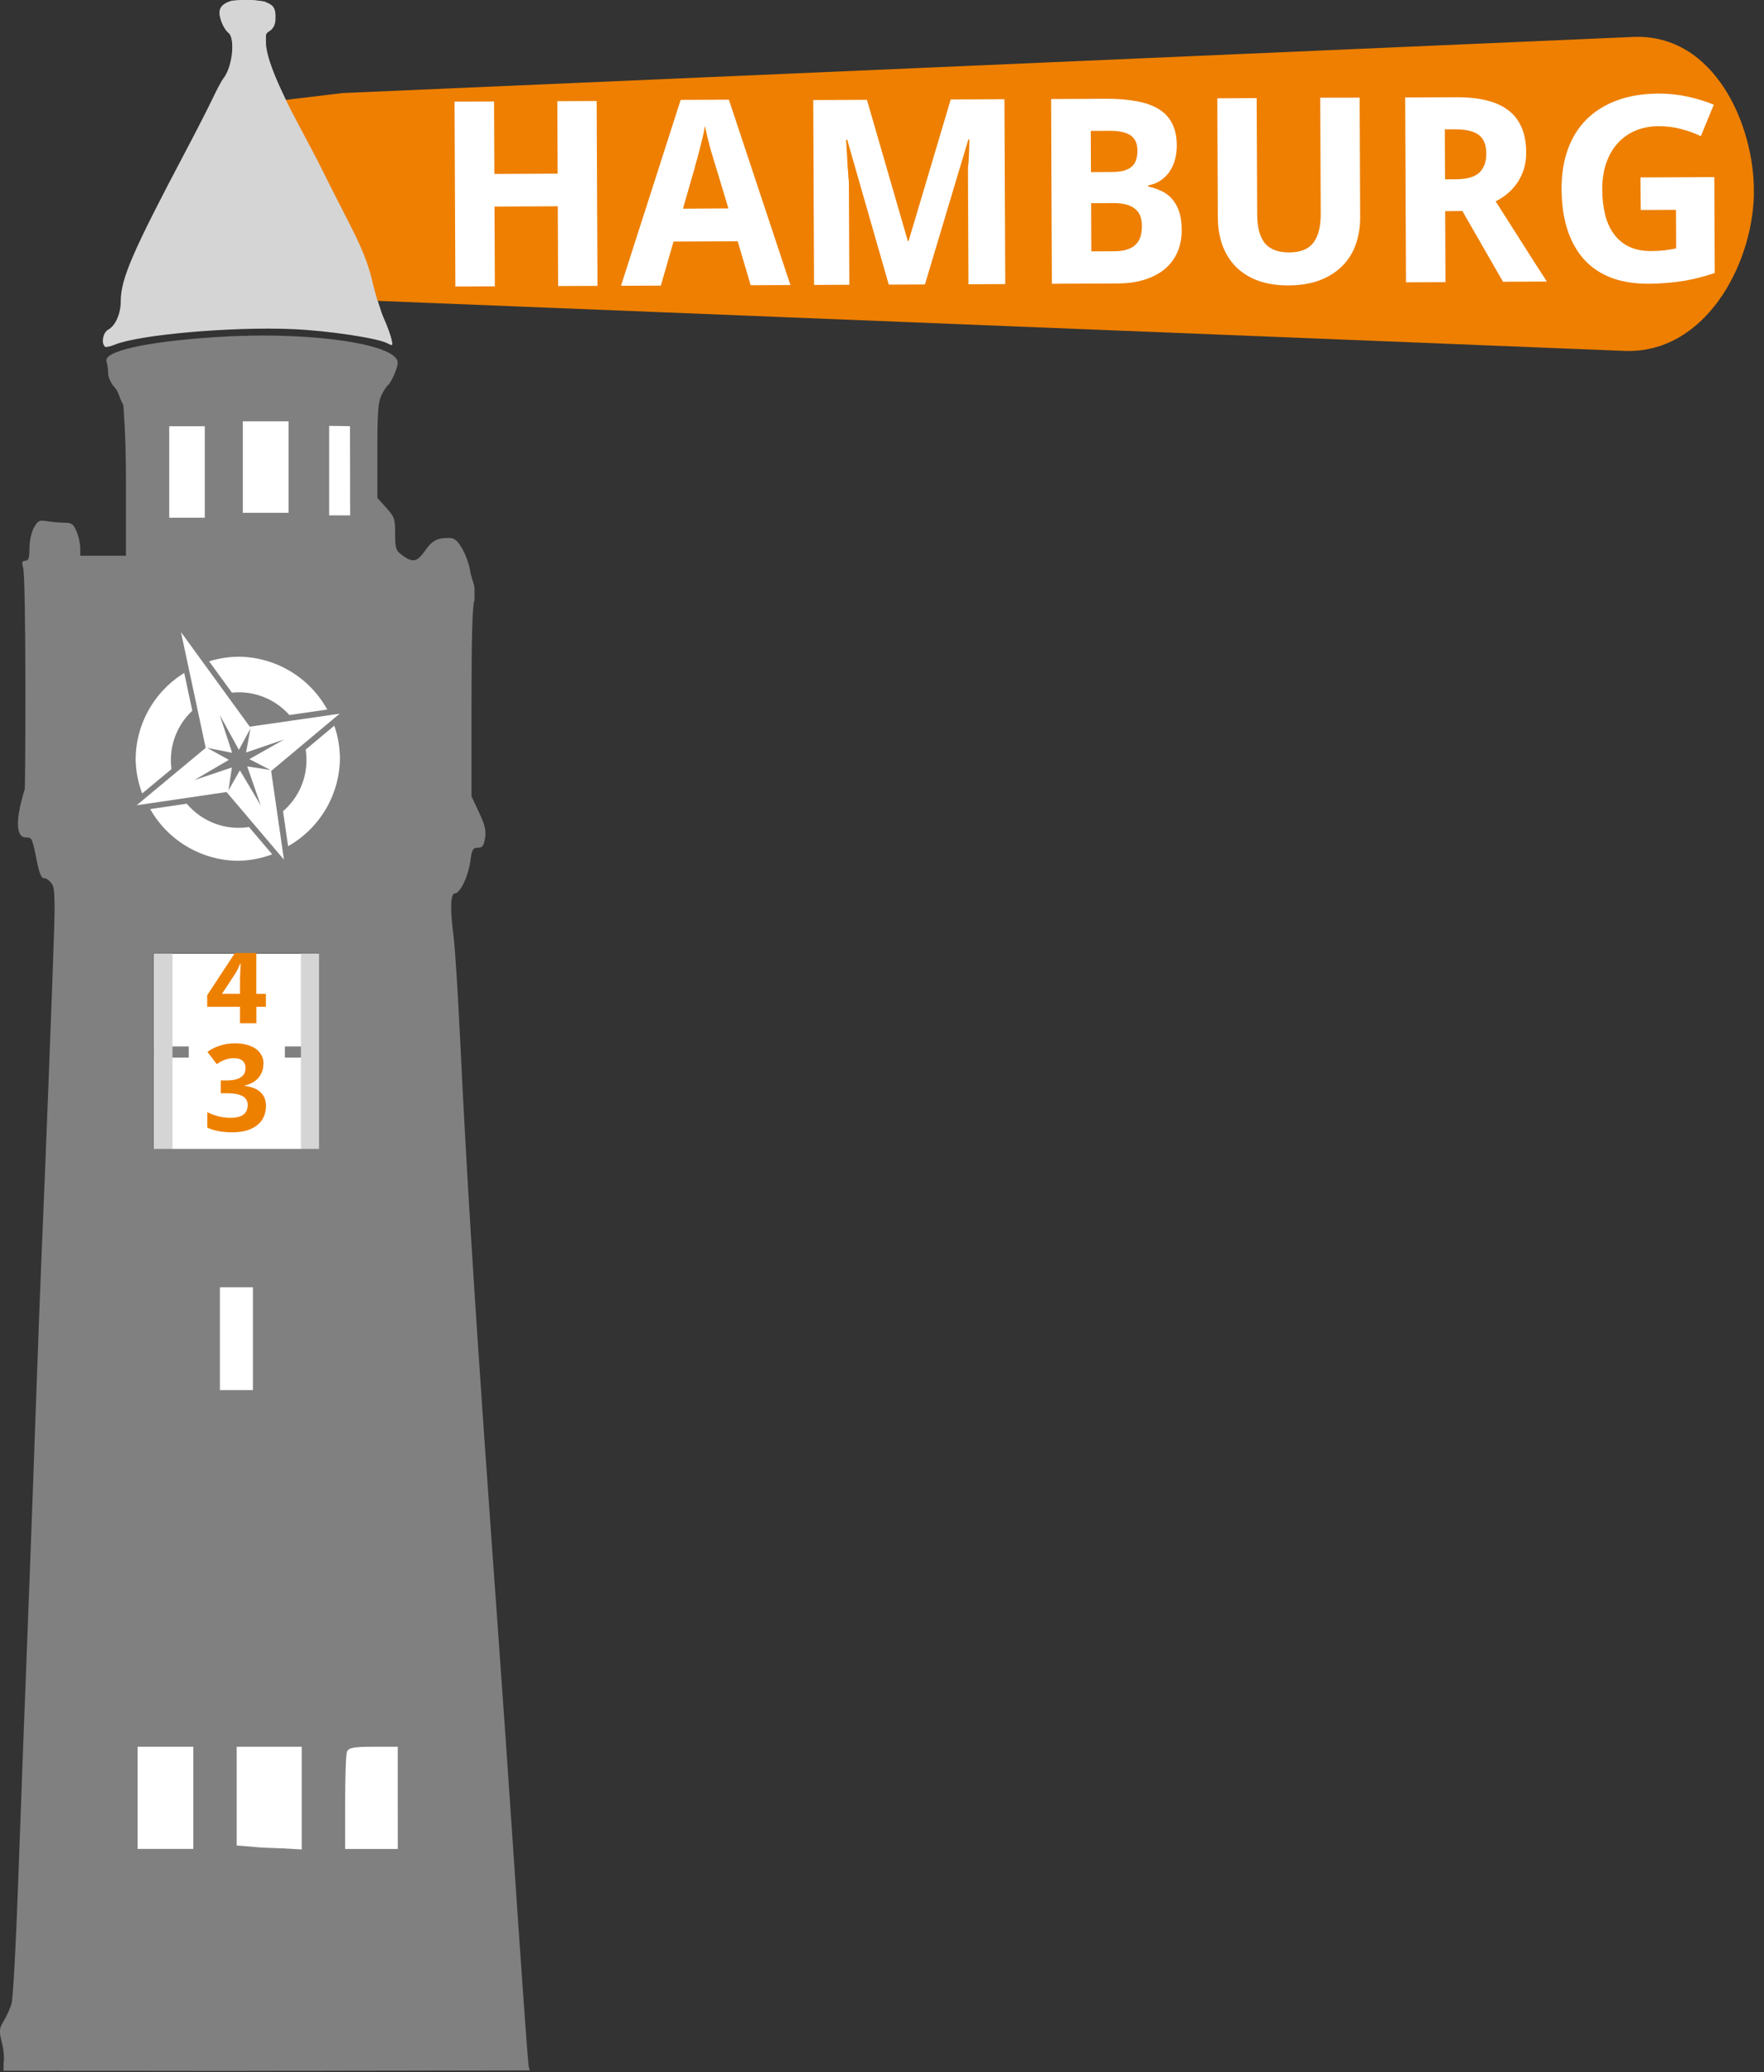 <?xml version="1.0" encoding="UTF-8" standalone="no"?>
<!-- Created with Inkscape (http://www.inkscape.org/) -->

<svg
   width="65.903mm"
   height="77.422mm"
   viewBox="0 0 65.903 77.422"
   version="1.1"
   id="svg1"
   xml:space="preserve"
   xmlns:inkscape="http://www.inkscape.org/namespaces/inkscape"
   xmlns:sodipodi="http://sodipodi.sourceforge.net/DTD/sodipodi-0.dtd"
   xmlns="http://www.w3.org/2000/svg"
   xmlns:svg="http://www.w3.org/2000/svg"><rect x="0" y="0" width="65.903" height="77.422" fill="#333333" stroke="none"/><sodipodi:namedview
     id="namedview1"
     pagecolor="#ffffff"
     bordercolor="#eeeeee"
     borderopacity="1"
     inkscape:showpageshadow="0"
     inkscape:pageopacity="0"
     inkscape:pagecheckerboard="0"
     inkscape:deskcolor="#d1d1d1"
     inkscape:document-units="mm" />
      <g
     inkscape:label="Layer 1"
     inkscape:groupmode="layer"
     id="layer1"
     transform="translate(-134.803,-42.831)"><g
       id="g1"
       inkscape:export-filename="pegelturm_RGB.svg"
       inkscape:export-xdpi="7.8"
       inkscape:export-ydpi="7.8"><g
         id="g8-1"
         transform="matrix(1.139,0,0,1.139,109.785,-63.768)"
         inkscape:export-filename="pegelturm_RGB.svg"
         inkscape:export-xdpi="7.8"
         inkscape:export-ydpi="7.8"><path
           style="fill:#d5d5d5;fill-opacity:1;stroke-width:0.434"
           d="m 23.478,98.585 c -0.049,-0.049 -0.016,-0.193 0.052,-0.23 0.107,-0.057 0.184,-0.231 0.184,-0.415 0,-0.322 0.172,-0.718 0.944,-2.179 0.15,-0.283 0.323,-0.622 0.386,-0.754 0.062,-0.131 0.132,-0.262 0.154,-0.289 0.136,-0.167 0.18,-0.593 0.07,-0.674 -0.036,-0.026 -0.084,-0.11 -0.107,-0.186 -0.046,-0.152 -0.012,-0.22 0.14,-0.267 0.086,-0.028 0.368,-0.036 0.495,0.01 0.09,0.044 0.162,0.048 0.154,0.233 0,0.073 -0.021,0.144 -0.087,0.185 -0.064,0.04 -0.051,0.049 -0.051,0.168 0,0.205 0.167,0.622 0.49,1.222 0.128,0.237 0.277,0.522 0.331,0.634 0.054,0.111 0.222,0.442 0.372,0.734 0.204,0.399 0.293,0.618 0.352,0.876 0.044,0.189 0.118,0.43 0.164,0.535 0.047,0.104 0.095,0.237 0.108,0.293 0.022,0.096 0.018,0.1 -0.055,0.061 -0.144,-0.077 -0.855,-0.184 -1.376,-0.207 -0.878,-0.038 -2.23,0.08 -2.58,0.227 -0.064,0.026 -0.127,0.039 -0.139,0.028 z"
           id="path225-3-4-9-5"
           sodipodi:nodetypes="csssssscccssssssscssscsc"
           transform="matrix(2.265,0,0,2.265,-27.775,-118.342)" /><g
           id="g7-5"
           transform="matrix(2.265,0,0,2.265,-27.775,-118.342)"><rect
             style="fill:#ffffff;fill-opacity:1;fill-rule:evenodd;stroke-width:3.95;stroke-linecap:square;stroke-linejoin:round;paint-order:stroke markers fill"
             id="rect5-6-9-6"
             width="2.395"
             height="2.838"
             x="24.189"
             y="107.38" /><path
             d="m 25.811,108.151 h -0.138 v 0.238 h -0.237 v -0.238 h -0.475 v -0.169 l 0.488,-0.742 h 0.223 v 0.723 h 0.138 z m -0.375,-0.189 v -0.195 q 0,-0.01 0,-0.029 7.87e-4,-0.02 0.002,-0.044 7.87e-4,-0.024 0.002,-0.05 0.002,-0.026 0.002,-0.05 0.002,-0.024 0.002,-0.041 0.002,-0.018 0.002,-0.026 h -0.007 q -0.014,0.033 -0.032,0.07 -0.017,0.037 -0.04,0.074 l -0.192,0.291 z"
             id="text8-6-0"
             style="font-weight:bold;font-size:1.611px;line-height:1.25;font-family:'Droid Sans';-inkscape-font-specification:'Droid Sans, Bold';fill:#ee8000;stroke-width:0.048"
             aria-label="4" /><path
             d="m 25.774,108.979 q 0,0.065 -0.021,0.117 -0.021,0.051 -0.057,0.091 -0.036,0.039 -0.086,0.065 -0.049,0.026 -0.106,0.039 v 0.005 q 0.152,0.019 0.23,0.093 0.078,0.073 0.078,0.197 0,0.082 -0.03,0.153 -0.029,0.069 -0.091,0.121 -0.061,0.051 -0.154,0.081 -0.093,0.028 -0.219,0.028 -0.101,0 -0.19,-0.017 -0.089,-0.016 -0.166,-0.051 v -0.225 q 0.039,0.021 0.081,0.036 0.043,0.015 0.086,0.027 0.043,0.01 0.084,0.015 0.042,0.005 0.079,0.005 0.074,0 0.123,-0.014 0.049,-0.014 0.078,-0.039 0.029,-0.025 0.041,-0.059 0.013,-0.035 0.013,-0.076 0,-0.039 -0.016,-0.069 -0.015,-0.032 -0.051,-0.053 -0.035,-0.022 -0.093,-0.034 -0.057,-0.012 -0.141,-0.012 h -0.089 v -0.186 h 0.087 q 0.079,0 0.131,-0.014 0.052,-0.015 0.083,-0.039 0.032,-0.025 0.045,-0.057 0.013,-0.033 0.013,-0.069 0,-0.067 -0.042,-0.105 -0.041,-0.038 -0.131,-0.038 -0.041,0 -0.077,0.009 -0.035,0.008 -0.066,0.021 -0.03,0.012 -0.056,0.027 -0.025,0.015 -0.045,0.029 l -0.134,-0.177 q 0.036,-0.027 0.078,-0.049 0.043,-0.022 0.093,-0.039 0.05,-0.017 0.107,-0.027 0.057,-0.009 0.123,-0.009 0.093,0 0.168,0.021 0.076,0.02 0.13,0.058 0.054,0.038 0.083,0.093 0.03,0.055 0.03,0.126 z"
             id="text8-9-1-3"
             style="font-weight:bold;font-size:1.755px;line-height:1.25;font-family:'Droid Sans';-inkscape-font-specification:'Droid Sans, Bold';fill:#ee8000;stroke-width:0.053"
             aria-label="3" /><rect
             style="fill:#808080;fill-opacity:1;fill-rule:evenodd;stroke-width:2.799;stroke-linecap:square;stroke-linejoin:round;paint-order:stroke markers fill"
             id="rect7-6-7"
             width="0.5"
             height="0.161"
             x="24.194"
             y="108.725" /><rect
             style="fill:#808080;fill-opacity:1;fill-rule:evenodd;stroke-width:2.799;stroke-linecap:square;stroke-linejoin:round;paint-order:stroke markers fill"
             id="rect7-0-5-8"
             width="0.5"
             height="0.161"
             x="26.086"
             y="108.725" /><rect
             style="fill:#d5d5d5;fill-opacity:1;fill-rule:evenodd;stroke-width:2.592;stroke-linecap:square;stroke-linejoin:round;paint-order:stroke markers fill"
             id="rect8-05-9"
             width="0.269"
             height="2.838"
             x="24.189"
             y="107.38" /><rect
             style="fill:#d5d5d5;fill-opacity:1;fill-rule:evenodd;stroke-width:2.592;stroke-linecap:square;stroke-linejoin:round;paint-order:stroke markers fill"
             id="rect8-0-9-9"
             width="0.269"
             height="2.838"
             x="26.318"
             y="107.38" /></g><path
           id="rect57-3-5-7-2"
           style="fill:#ee7f00;fill-opacity:1;fill-rule:evenodd;stroke-width:2.233;stroke-linecap:square;stroke-linejoin:round;paint-order:stroke markers fill"
           d="m 1562.982,1234.914 18.111,-4.672 c 1.152,-0.297 1.988,0.901 2.176,1.831 0,0.017 0.01,0.034 0.011,0.052 0.186,1.008 -0.225,2.397 -1.368,2.591 l -18.275,3.116 c -1.17,0.199 -2.309,-0.301 -2.466,-1.027 -0.157,-0.726 0.919,-1.587 0.919,-1.587 z"
           sodipodi:nodetypes="sssssssss"
           transform="matrix(2.216,0.47,-0.47,2.216,-2849.957,-3374.528)" /><path
           style="font-weight:bold;font-size:3.763px;line-height:1.25;font-family:'Droid Sans';-inkscape-font-specification:'Droid Sans, Bold';clip-rule:evenodd;fill:#ffffff;fill-rule:evenodd;stroke-width:0.065;image-rendering:optimizeQuality;shape-rendering:geometricPrecision;text-rendering:geometricPrecision"
           d="m 1265.316,1545.682 h -0.568 v -1.159 h -0.913 v 1.159 h -0.57 v -2.686 h 0.57 v 1.053 h 0.913 v -1.053 h 0.568 z m 2.21,0 -0.184,-0.639 h -0.926 l -0.186,0.639 h -0.575 l 0.873,-2.697 h 0.696 l 0.876,2.697 z m -0.316,-1.117 -0.173,-0.588 q -0.011,-0.033 -0.033,-0.108 -0.022,-0.075 -0.048,-0.165 -0.024,-0.092 -0.046,-0.184 -0.022,-0.092 -0.031,-0.156 -0.01,0.04 -0.02,0.096 -0.011,0.055 -0.028,0.118 -0.015,0.061 -0.031,0.123 -0.017,0.062 -0.031,0.118 -0.015,0.055 -0.028,0.097 -0.011,0.042 -0.016,0.062 l -0.171,0.588 z m 2.309,1.117 -0.59,-2.107 h -0.017 q 0.011,0.169 0.018,0.327 0,0.068 0.01,0.14 0,0.072 0.01,0.141 0,0.07 0,0.134 0,0.064 0,0.116 v 1.249 h -0.509 v -2.686 h 0.775 l 0.581,2.054 h 0.011 l 0.617,-2.054 h 0.775 v 2.686 h -0.531 v -1.271 q 0,-0.048 0,-0.108 0,-0.061 0,-0.129 0,-0.068 0,-0.138 0,-0.07 0.01,-0.136 0.01,-0.154 0.013,-0.322 h -0.015 l -0.636,2.104 z m 2.355,-2.686 h 0.786 q 0.254,0 0.445,0.037 0.191,0.035 0.32,0.116 0.129,0.079 0.193,0.209 0.066,0.129 0.066,0.318 0,0.114 -0.028,0.213 -0.028,0.099 -0.081,0.174 -0.053,0.075 -0.131,0.127 -0.075,0.05 -0.174,0.066 v 0.018 q 0.101,0.022 0.187,0.064 0.088,0.04 0.152,0.114 0.066,0.072 0.103,0.182 0.038,0.11 0.038,0.268 0,0.184 -0.064,0.329 -0.064,0.143 -0.185,0.244 -0.119,0.099 -0.292,0.152 -0.171,0.053 -0.388,0.053 h -0.948 z m 0.57,1.064 h 0.296 q 0.107,0 0.178,-0.018 0.072,-0.02 0.116,-0.059 0.044,-0.039 0.062,-0.096 0.02,-0.059 0.02,-0.136 0,-0.154 -0.097,-0.221 -0.096,-0.068 -0.305,-0.068 h -0.27 z m 0,0.452 v 0.7 h 0.334 q 0.112,0 0.187,-0.026 0.077,-0.026 0.123,-0.073 0.048,-0.048 0.068,-0.116 0.02,-0.068 0.02,-0.151 0,-0.075 -0.02,-0.136 -0.02,-0.062 -0.07,-0.106 -0.048,-0.044 -0.127,-0.068 -0.079,-0.024 -0.197,-0.024 z m 3.882,-1.516 v 1.738 q 0,0.209 -0.064,0.39 -0.062,0.18 -0.193,0.312 -0.129,0.132 -0.323,0.208 -0.195,0.075 -0.458,0.075 -0.248,0 -0.439,-0.07 -0.189,-0.072 -0.318,-0.202 -0.127,-0.131 -0.193,-0.312 -0.066,-0.184 -0.066,-0.408 v -1.731 h 0.568 v 1.688 q 0,0.149 0.029,0.255 0.029,0.105 0.086,0.173 0.059,0.066 0.145,0.097 0.086,0.031 0.202,0.031 0.241,0 0.347,-0.14 0.108,-0.14 0.108,-0.421 v -1.685 z m 1.227,1.192 h 0.154 q 0.237,0 0.34,-0.094 0.103,-0.096 0.103,-0.279 0,-0.191 -0.11,-0.272 -0.11,-0.081 -0.342,-0.081 h -0.145 z m 0,0.463 v 1.031 h -0.57 v -2.686 h 0.735 q 0.516,0 0.762,0.2 0.246,0.199 0.246,0.605 0,0.138 -0.037,0.25 -0.037,0.112 -0.099,0.2 -0.061,0.086 -0.141,0.152 -0.079,0.064 -0.167,0.108 0.204,0.327 0.366,0.584 0.07,0.11 0.134,0.215 0.066,0.105 0.118,0.187 0.051,0.083 0.084,0.132 l 0.031,0.051 h -0.632 l -0.582,-1.031 z m 2.82,-0.478 h 1.066 v 1.393 q -0.107,0.035 -0.215,0.064 -0.108,0.028 -0.226,0.048 -0.116,0.018 -0.244,0.029 -0.127,0.011 -0.27,0.011 -0.301,0 -0.535,-0.088 -0.232,-0.09 -0.391,-0.265 -0.158,-0.176 -0.241,-0.434 -0.083,-0.259 -0.083,-0.597 0,-0.316 0.092,-0.571 0.092,-0.255 0.27,-0.434 0.18,-0.18 0.441,-0.276 0.263,-0.097 0.601,-0.097 0.215,0 0.421,0.046 0.206,0.046 0.377,0.119 l -0.189,0.456 q -0.125,-0.062 -0.283,-0.105 -0.156,-0.042 -0.329,-0.042 -0.187,0 -0.338,0.066 -0.149,0.064 -0.255,0.184 -0.106,0.119 -0.164,0.288 -0.057,0.169 -0.057,0.377 0,0.198 0.039,0.364 0.04,0.164 0.125,0.283 0.085,0.119 0.217,0.185 0.134,0.066 0.32,0.066 0.121,0 0.204,-0.011 0.084,-0.011 0.158,-0.026 v -0.56 h -0.509 z"
           id="text10-5-66-5-2-59-7-4-85-2-5-2-4-3-7-3"
           transform="matrix(2.273,-0.01,0.01,2.258,-2849.957,-3374.528)"
           aria-label="HAMBURG" /><path
           style="fill:#d5d5d5;fill-opacity:1;stroke-width:0.984"
           d="m 25.391,104.928 c -0.111,-0.111 -0.036,-0.438 0.118,-0.52 0.242,-0.129 0.417,-0.524 0.417,-0.94 0,-0.728 0.389,-1.627 2.137,-4.934 0.339,-0.641 0.732,-1.41 0.873,-1.708 0.141,-0.297 0.298,-0.592 0.349,-0.655 0.308,-0.378 0.407,-1.344 0.159,-1.527 -0.082,-0.059 -0.19,-0.25 -0.242,-0.422 -0.104,-0.345 0.016,-0.501 0.361,-0.609 0.428,-0.041 0.702,-0.034 1.078,0.026 0.204,0.1 0.368,0.109 0.348,0.528 0,0.165 -0.048,0.327 -0.197,0.419 -0.145,0.091 -0.116,0.111 -0.116,0.38 0,0.464 0.379,1.41 1.11,2.767 0.29,0.537 0.627,1.183 0.75,1.435 0.122,0.252 0.502,1 0.842,1.663 0.463,0.903 0.663,1.4 0.798,1.984 0.1,0.429 0.266,0.974 0.372,1.211 0.106,0.236 0.215,0.536 0.244,0.665 0.05,0.217 0.041,0.227 -0.125,0.138 -0.327,-0.174 -1.936,-0.417 -3.117,-0.468 -1.988,-0.086 -5.051,0.181 -5.844,0.514 -0.145,0.059 -0.288,0.088 -0.314,0.063 z"
           id="path225-8-7"
           sodipodi:nodetypes="csssssscccssssssscssscsc" /><path
           id="path143-2-5-6-9"
           style="fill:#808080;fill-opacity:1;stroke-width:0.984"
           d="m 30.104,104.607 c -0.374,0 -0.755,0.023 -1.137,0.047 -2.256,0.152 -3.634,0.467 -3.507,0.802 0.025,0.072 0.052,0.24 0.052,0.371 0,0.138 0.086,0.335 0.208,0.464 0.116,0.122 0.165,0.324 0.208,0.421 0.048,0.102 0.084,0.152 0.084,0.195 0,0.054 0.084,0.876 0.084,2.458 v 2.457 h -0.749 -0.75 v -0.253 c 0,-0.138 -0.052,-0.382 -0.12,-0.541 -0.102,-0.244 -0.161,-0.29 -0.396,-0.29 -0.152,0 -0.406,-0.023 -0.567,-0.048 -0.261,-0.043 -0.309,-0.023 -0.438,0.213 -0.082,0.149 -0.145,0.438 -0.145,0.672 0,0.322 -0.03,0.411 -0.136,0.411 -0.106,0 -0.122,0.047 -0.072,0.228 0.102,0.364 0.079,7.173 0.052,7.269 -0.053,0.187 -0.279,0.888 -0.208,1.301 0.041,0.255 0.165,0.282 0.281,0.282 0.163,0 0.179,0.032 0.334,0.812 0.064,0.333 0.143,0.521 0.215,0.521 0.063,0 0.1,0.023 0.136,0.048 0.061,0.05 0.079,0.07 0.118,0.12 0.068,0.095 0.131,0.143 0.091,1.478 -0.05,1.65 -0.27,7.339 -0.399,10.369 -0.048,1.087 -0.138,3.523 -0.206,5.415 -0.063,1.892 -0.159,4.396 -0.202,5.564 -0.188,4.88 -0.259,6.72 -0.379,10.076 -0.07,1.945 -0.163,3.669 -0.208,3.832 -0.043,0.163 -0.159,0.422 -0.255,0.578 -0.156,0.254 -0.163,0.323 -0.075,0.69 0.066,0.224 0.093,0.538 0.066,0.696 l -0.004,0.258 7.274,0.008 9.987,-0.018 -0.036,-0.146 c -0.025,-0.102 -0.269,-3.543 -0.543,-7.643 -0.58,-8.684 -1.291,-17.343 -1.704,-26.034 -0.072,-1.512 -0.17,-3.023 -0.213,-3.359 -0.122,-0.915 -0.106,-1.432 0.041,-1.432 0.172,0 0.44,-0.562 0.508,-1.07 0.05,-0.372 0.084,-0.428 0.245,-0.428 0.152,0 0.195,-0.061 0.236,-0.313 0.039,-0.244 0,-0.43 -0.197,-0.843 l -0.247,-0.529 v -3.112 c 0,-2.189 0.03,-3.172 0.098,-3.324 v -0.399 c 0,-0.102 -0.113,-0.356 -0.143,-0.562 -0.029,-0.206 -0.147,-0.533 -0.26,-0.728 -0.163,-0.28 -0.257,-0.354 -0.433,-0.353 -0.395,0 -0.554,0.086 -0.788,0.421 -0.259,0.369 -0.394,0.399 -0.738,0.154 -0.217,-0.161 -0.241,-0.213 -0.241,-0.708 0,-0.495 -0.023,-0.56 -0.292,-0.858 l -0.291,-0.323 v -1.556 c 0,-1.278 0.027,-1.603 0.138,-1.823 0.075,-0.147 0.163,-0.281 0.197,-0.308 0.111,-0.077 0.333,-0.572 0.333,-0.745 0,-0.553 -2.284,-0.941 -4.903,-0.891 z m -3.097,20.247 h 5.424 v 6.427 h -5.424 z"
           sodipodi:nodetypes="cccsccsscccsccccsscscscsccccccccccccccccccscscccscscccccsccsccsccccccc" /><g
           id="g9364-5-1-1-0-3-6-7-6-3-4-6-2-8-1"
           transform="matrix(0.233,0,0,0.233,42.085,144.253)"
           style="clip-rule:evenodd;fill:#ffffff;fill-opacity:1;fill-rule:evenodd;stroke:none;image-rendering:optimizeQuality;shape-rendering:geometricPrecision;text-rendering:geometricPrecision"><path
             id="ellipse36-7-4-5-1-5-7-5-1-1-5-7-6-7-6-6-1-6-6-9-8-9-4-1"
             style="fill:#ffffff;fill-opacity:1;stroke:none;stroke-width:0.269;stroke-opacity:1"
             d="m -52.908,-124.971 a 14.363,14.382 67.198 0 0 -4.006,0.648 l 3.213,4.415 c 0.305,-0.033 0.614,-0.053 0.927,-0.053 2.845,-0.007 5.402,1.23 7.156,3.2 l 5.333,-0.769 a 14.363,14.382 67.198 0 0 -12.623,-7.445 z m -7.51,2.288 a 14.363,14.382 67.198 0 0 -6.839,12.121 14.363,14.382 67.198 0 0 0.922,4.842 l 4.12,-3.426 c -0.053,-0.407 -0.082,-0.825 -0.082,-1.246 -0.006,-2.748 1.155,-5.228 3.016,-6.974 z m 21.124,7.422 -4.028,3.37 c 0.073,0.47 0.113,0.95 0.114,1.441 0.006,2.885 -1.274,5.479 -3.299,7.234 l 0.71,4.923 a 14.363,14.382 67.198 0 0 7.298,-12.357 14.363,14.382 67.198 0 0 -0.795,-4.611 z m -20.761,10.985 -5.151,0.759 a 14.363,14.382 67.198 0 0 12.36,7.279 14.363,14.382 67.198 0 0 4.812,-0.91 l -3.264,-3.847 c -0.468,0.072 -0.947,0.111 -1.435,0.113 -2.937,0.007 -5.567,-1.313 -7.322,-3.394 z" /><path
             id="polygon42-6-5-2-3-0-5-2-0-4-3-6-6-2-8-7-8-9-7-3-7-9-1-5-4"
             style="fill:#ffffff;fill-opacity:1;stroke:none;stroke-width:0.737;stroke-miterlimit:10;stroke-opacity:1"
             d="m -60.875,-128.437 3.479,16.298 -9.722,8.081 12.658,-1.862 8.081,9.523 -1.804,-12.483 9.639,-8.068 -12.649,1.825 z m 5.452,11.657 2.7,4.926 1.623,-3.004 -0.612,3.372 5.343,-1.831 -4.879,2.764 2.966,1.534 -3.272,-0.509 1.918,5.521 -2.946,-4.972 -1.611,2.835 0.489,-3.236 -5.291,1.781 4.86,-2.851 -3.065,-1.691 3.528,0.702 z" /></g><path
           style="fill:#ffffff;fill-opacity:1;stroke-width:0.984"
           d="m 31.43,108.913 v -1.5 h -0.75 -0.75 v 1.5 1.5 h 0.75 0.75 z"
           id="path224-7-8-1-3" /><path
           style="fill:#ffffff;fill-opacity:1;stroke-width:0.984"
           d="m 33.445,107.572 c -0.247,-0.009 -0.406,-0.003 -0.683,-0.011 v 1.468 1.468 h 0.344 0.344 z"
           id="path222-2-1-7-6"
           sodipodi:nodetypes="ccccccc" /><path
           style="fill:#ffffff;fill-opacity:1;stroke-width:0.984"
           d="m 28.682,109.074 v -1.5 h -0.583 -0.583 v 1.5 1.5 h 0.583 0.583 z"
           id="path151-4-6-3-5" /><path
           style="fill:#ffffff;fill-opacity:1;stroke-width:0.944"
           d="m 30.261,137.507 v -1.686 h -0.542 -0.541 v 1.686 1.686 h 0.541 0.542 z"
           id="path149-7-9-1-6" /></g><path
         style="fill:#ffffff;fill-opacity:1;stroke-width:1.367"
         d="m 149.663,110.009 v -1.909 h -0.913 c -0.726,0 -0.928,0.038 -0.984,0.186 -0.041,0.101 -0.069,0.96 -0.069,1.909 v 1.726 h 0.984 0.983 z"
         id="path148-6" /><path
         style="fill:#ffffff;fill-opacity:1;stroke-width:1.367"
         d="m 146.076,110.009 v -1.909 h -1.215 -1.215 v 1.845 1.845 l 0.55,0.044 c 0.302,0.038 0.849,0.053 1.215,0.066 l 0.665,0.038 z"
         id="path147-5" /><path
         style="fill:#ffffff;fill-opacity:1;stroke-width:1.367"
         d="m 142.026,110.009 v -1.909 h -1.041 -1.041 v 1.909 1.909 h 1.041 1.041 z"
         id="path146-6" /></g></g></svg>
